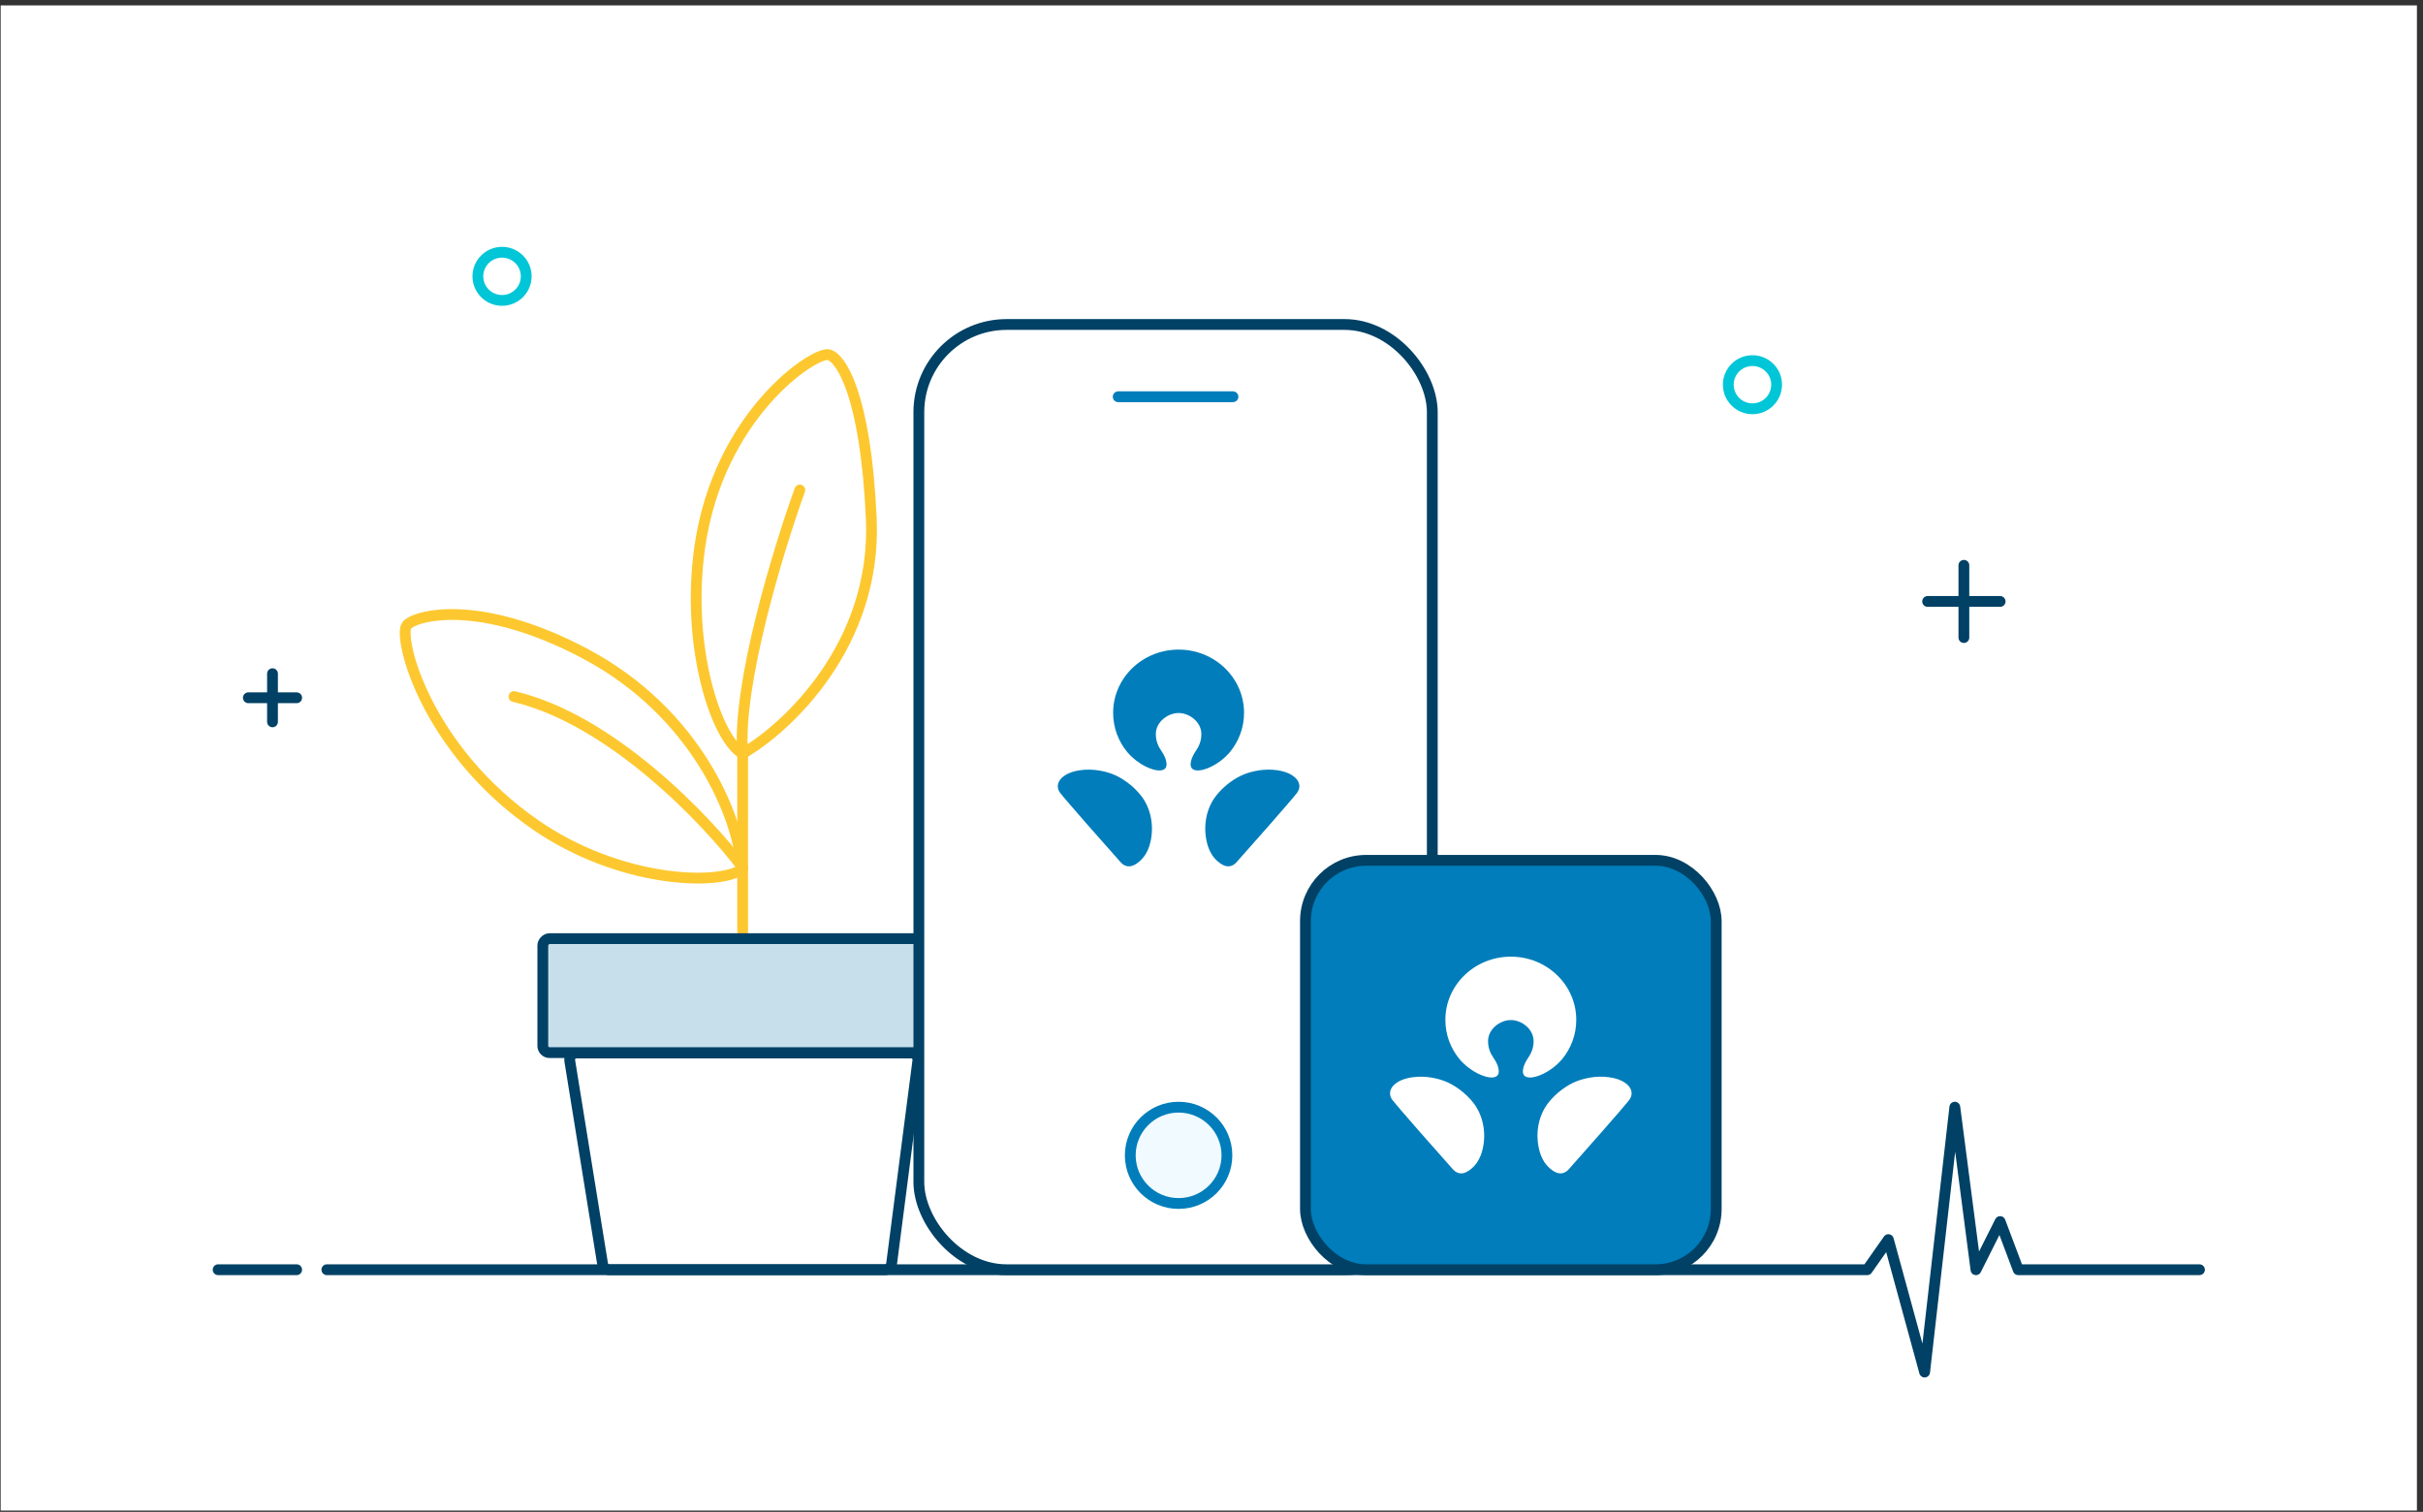 <svg width="359" height="224" viewBox="0 0 359 224" fill="none" xmlns="http://www.w3.org/2000/svg">
<rect x="0" y="0" width="359" height="224" fill="#333333" stroke="none"/>
<rect width="358" height="223" transform="translate(0.1 0.8)" fill="white"/>
<path d="M325.88 188.12L299.03 188.12L296.345 180.984L292.765 188.12L289.633 164.036L285.158 203.284L279.788 183.66L276.655 188.12L48.43 188.12" stroke="#004165" stroke-width="1.6" stroke-linecap="round" stroke-linejoin="round"/>
<path d="M43.955 188.12H32.32" stroke="#004165" stroke-width="1.6" stroke-linecap="round" stroke-linejoin="round"/>
<path d="M162.095 58.78L165.675 58.78" stroke="#007DBA" stroke-width="1.6" stroke-linecap="round" stroke-linejoin="round"/>
<path d="M110.034 138.028V111.646" stroke="#FDC82F" stroke-width="1.6" stroke-linecap="round"/>
<path d="M110.034 111.646C116.74 107.777 129.94 95.395 129.093 76.822C128.246 58.248 124.504 52.902 122.74 52.55C120.622 52.128 106.5 61.372 103.681 81.043C101.563 95.817 106.151 109.536 110.034 111.646ZM110.034 111.646C109.186 101.515 115.328 81.394 118.504 72.6" stroke="#FDC82F" stroke-width="1.6" stroke-linecap="round"/>
<path d="M86.739 96.872C103.2 105.621 109.474 121.091 109.934 128.8C106.299 131.311 91.624 130.715 79.328 122.199C62.955 110.86 58.94 94.348 60.269 92.651C61.376 91.237 70.857 88.43 86.739 96.872Z" stroke="#FDC82F" stroke-width="1.6" stroke-linecap="round"/>
<path d="M110.034 128.531C104.74 121.495 90.551 106.581 76.151 103.204" stroke="#FDC82F" stroke-width="1.6" stroke-linecap="round"/>
<path d="M135.994 157.136C136.071 156.538 135.606 156.008 135.002 156.008H85.405C84.789 156.008 84.319 156.56 84.418 157.168L89.285 187.28C89.364 187.764 89.782 188.12 90.272 188.12H131.108C131.611 188.12 132.035 187.747 132.1 187.248L135.994 157.136Z" stroke="#004165" stroke-width="1.6" stroke-linecap="round"/>
<rect width="59.295" height="16.885" rx="1" transform="matrix(-1 0 0 1 139.72 139.07)" fill="#C6DFEA" stroke="#004165" stroke-width="1.6" stroke-linecap="round"/>
<rect x="136.14" y="48.076" width="76.075" height="140.044" rx="13" fill="white" stroke="#004165" stroke-width="1.6"/>
<path d="M165.675 58.78H182.68" stroke="#007DBA" stroke-width="1.6" stroke-linecap="round" stroke-linejoin="round"/>
<ellipse cx="174.625" cy="171.172" rx="7.16" ry="7.136" fill="#F0FAFF" stroke="#007DBA" stroke-width="1.6"/>
<path fill-rule="evenodd" clip-rule="evenodd" d="M77.965 40.94C77.965 42.91 76.363 44.508 74.385 44.508C72.408 44.508 70.805 42.91 70.805 40.94C70.805 38.969 72.408 37.372 74.385 37.372C76.363 37.372 77.965 38.969 77.965 40.94Z" stroke="#00C6D7" stroke-width="1.6" stroke-linecap="round" stroke-linejoin="round"/>
<path d="M290.975 83.756V94.46" stroke="#004165" stroke-width="1.6" stroke-linecap="round" stroke-linejoin="round"/>
<path d="M296.345 89.108H285.605" stroke="#004165" stroke-width="1.6" stroke-linecap="round" stroke-linejoin="round"/>
<path d="M40.375 106.948V99.812" stroke="#004165" stroke-width="1.6" stroke-linecap="round" stroke-linejoin="round"/>
<path d="M43.955 103.38H36.795" stroke="#004165" stroke-width="1.6" stroke-linecap="round" stroke-linejoin="round"/>
<path fill-rule="evenodd" clip-rule="evenodd" d="M263.23 56.996C263.23 58.966 261.628 60.564 259.65 60.564C257.673 60.564 256.07 58.966 256.07 56.996C256.07 55.025 257.673 53.428 259.65 53.428C261.628 53.428 263.23 55.025 263.23 56.996Z" stroke="#00C6D7" stroke-width="1.6" stroke-linecap="round" stroke-linejoin="round"/>
<rect x="193.42" y="127.464" width="60.86" height="60.656" rx="9" fill="#007DBA" stroke="#004165" stroke-width="1.6"/>
<path d="M174.629 105.637C176.204 105.637 177.998 106.948 177.998 108.759C177.998 109.779 177.659 110.567 177.159 111.287C176.839 111.746 176.595 112.274 176.495 112.656C176.387 113.087 176.149 114.132 177.482 114.15C178.348 114.171 180.483 113.447 182.207 111.454C183.533 109.854 184.321 107.824 184.321 105.612C184.321 100.439 179.988 96.244 174.629 96.244C169.269 96.244 164.927 100.439 164.927 105.612C164.927 107.826 165.714 109.854 167.041 111.454C168.768 113.446 170.901 114.17 171.766 114.15C173.099 114.132 172.858 113.087 172.755 112.656C172.658 112.274 172.412 111.746 172.09 111.287C171.592 110.567 171.252 109.779 171.252 108.759C171.254 106.947 173.046 105.637 174.629 105.637ZM191.773 115.104C191.376 114.789 190.68 114.329 189.249 114.117C187.263 113.832 185.492 114.279 184.425 114.684C183.022 115.216 181.295 116.425 180.101 118.001C178.841 119.666 178.19 122.179 178.814 124.798C178.991 125.535 179.183 125.95 179.467 126.467C179.84 127.169 180.823 128.149 181.684 128.327C182.363 128.462 182.895 128.087 183.156 127.803C184.89 125.878 191.461 118.422 192.174 117.47C192.873 116.525 192.416 115.617 191.773 115.104ZM164.828 114.685C163.761 114.28 161.991 113.834 160.005 114.118C158.574 114.329 157.871 114.789 157.478 115.105C156.835 115.618 156.375 116.527 157.079 117.472C157.787 118.425 164.357 125.881 166.092 127.806C166.353 128.089 166.884 128.463 167.566 128.329C168.431 128.152 169.411 127.171 169.783 126.469C170.071 125.952 170.259 125.537 170.441 124.8C171.064 122.181 170.402 119.667 169.155 118.004C167.959 116.426 166.228 115.217 164.828 114.685Z" fill="#007DBA"/>
<path d="M223.853 151.13C225.428 151.13 227.222 152.441 227.222 154.252C227.222 155.273 226.883 156.06 226.383 156.78C226.063 157.239 225.819 157.767 225.719 158.149C225.611 158.58 225.373 159.625 226.706 159.643C227.573 159.664 229.707 158.94 231.431 156.947C232.757 155.347 233.545 153.318 233.545 151.105C233.545 145.932 229.212 141.737 223.853 141.737C218.493 141.737 214.151 145.932 214.151 151.105C214.151 153.319 214.939 155.347 216.266 156.947C217.992 158.939 220.125 159.663 220.991 159.643C222.323 159.625 222.082 158.58 221.98 158.149C221.882 157.767 221.636 157.239 221.314 156.78C220.816 156.06 220.476 155.273 220.476 154.252C220.478 152.44 222.27 151.13 223.853 151.13ZM240.998 160.597C240.6 160.282 239.904 159.822 238.473 159.61C236.487 159.326 234.716 159.772 233.649 160.177C232.246 160.709 230.519 161.918 229.325 163.495C228.065 165.159 227.414 167.673 228.039 170.291C228.216 171.028 228.407 171.443 228.691 171.96C229.064 172.662 230.047 173.643 230.908 173.82C231.587 173.955 232.119 173.58 232.38 173.296C234.114 171.372 240.685 163.915 241.398 162.963C242.097 162.019 241.641 161.11 240.998 160.597ZM214.052 160.179C212.985 159.773 211.215 159.327 209.229 159.611C207.799 159.822 207.095 160.282 206.702 160.598C206.059 161.111 205.599 162.02 206.303 162.965C207.011 163.918 213.581 171.374 215.316 173.299C215.577 173.582 216.108 173.956 216.79 173.822C217.655 173.645 218.635 172.664 219.007 171.962C219.296 171.445 219.483 171.03 219.665 170.293C220.288 167.674 219.626 165.16 218.379 163.497C217.183 161.919 215.452 160.71 214.052 160.179Z" fill="white"/>
</svg>
